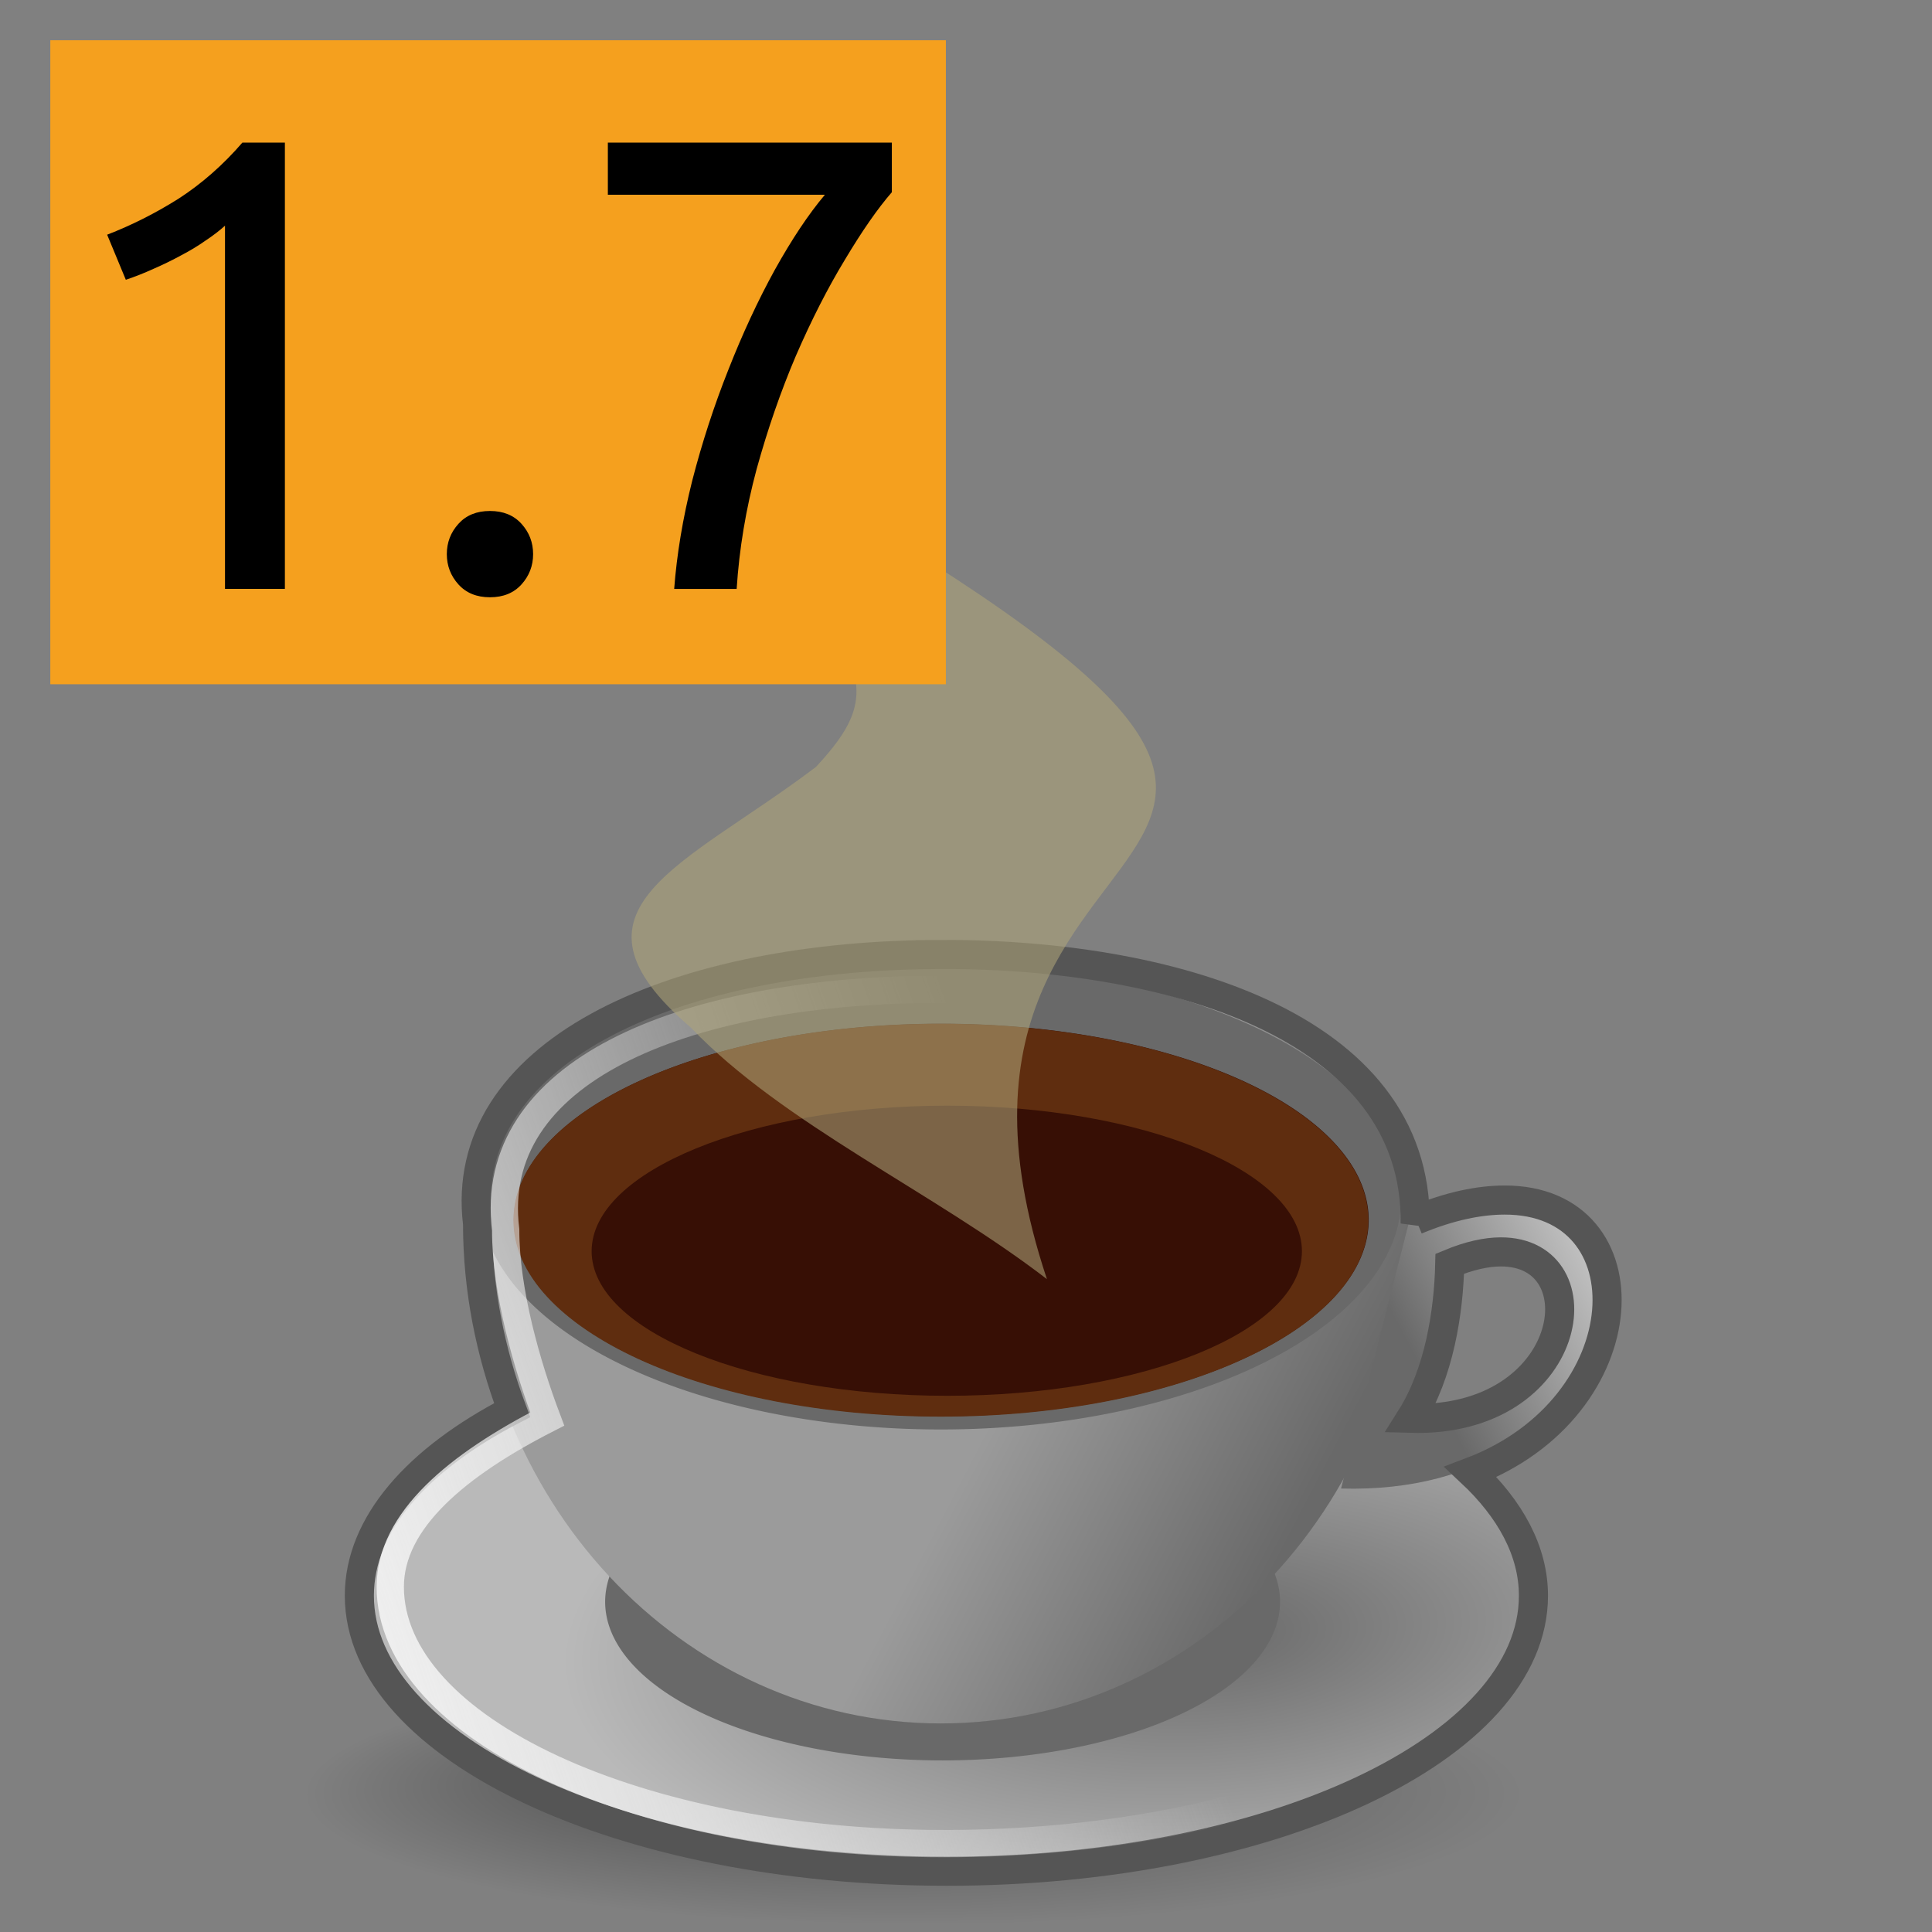 <?xml version="1.0" encoding="UTF-8" standalone="no"?>
<!-- Created with Inkscape (http://www.inkscape.org/) -->

<svg
   xmlns:dc="http://purl.org/dc/elements/1.1/"
   xmlns:cc="http://creativecommons.org/ns#"
   xmlns:rdf="http://www.w3.org/1999/02/22-rdf-syntax-ns#"
   xmlns:svg="http://www.w3.org/2000/svg"
   xmlns="http://www.w3.org/2000/svg"
   xmlns:xlink="http://www.w3.org/1999/xlink"
   xmlns:sodipodi="http://sodipodi.sourceforge.net/DTD/sodipodi-0.dtd"
   xmlns:inkscape="http://www.inkscape.org/namespaces/inkscape"
   width="48"
   height="48"
   id="svg7741"
   sodipodi:version="0.32"
   inkscape:version="0.48.3.1 r9886"
   sodipodi:docname="openjdk17.svg"
   version="1.0">
  <rect width="100%" height="100%" fill="#808080" stroke="none"/>
  <sodipodi:namedview
     id="base"
     pagecolor="#ffffff"
     bordercolor="#666666"
     borderopacity="1.0"
     inkscape:pageopacity="0.0"
     inkscape:pageshadow="2"
     inkscape:zoom="5.9635417"
     inkscape:cx="17.761443"
     inkscape:cy="47.057514"
     inkscape:document-units="px"
     inkscape:current-layer="layer1"
     inkscape:window-width="1278"
     inkscape:window-height="949"
     inkscape:window-x="1280"
     inkscape:window-y="0"
     showborder="true"
     width="48px"
     height="48px"
     showgrid="false"
     inkscape:showpageshadow="false"
     inkscape:window-maximized="0"
     inkscape:snap-global="false" />
  <defs
     id="defs7743">
    <linearGradient
       inkscape:collect="always"
       id="linearGradient4756">
      <stop
         style="stop-color:#f5f5f5;stop-opacity:1;"
         offset="0"
         id="stop4758" />
      <stop
         style="stop-color:#f5f5f5;stop-opacity:0;"
         offset="1"
         id="stop4760" />
    </linearGradient>
    <linearGradient
       inkscape:collect="always"
       id="linearGradient3511">
      <stop
         style="stop-color:#696969;stop-opacity:1"
         offset="0"
         id="stop3513" />
      <stop
         style="stop-color:#b9b9b9;stop-opacity:1"
         offset="1"
         id="stop3515" />
    </linearGradient>
    <linearGradient
       inkscape:collect="always"
       id="linearGradient3503">
      <stop
         style="stop-color:#d7d7d7;stop-opacity:1"
         offset="0"
         id="stop3505" />
      <stop
         style="stop-color:#696969;stop-opacity:1"
         offset="1"
         id="stop3507" />
    </linearGradient>
    <linearGradient
       id="linearGradient3493">
      <stop
         style="stop-color:#9b9b9b;stop-opacity:1;"
         offset="0"
         id="stop3495" />
      <stop
         id="stop3501"
         offset="0.545"
         style="stop-color:#9b9b9b;stop-opacity:1" />
      <stop
         style="stop-color:#696969;stop-opacity:1"
         offset="1"
         id="stop3497" />
    </linearGradient>
    <radialGradient
       gradientUnits="userSpaceOnUse"
       gradientTransform="matrix(0.861,2.056765e-6,-3.167113e-7,0.133,7.688,96.828)"
       r="55.398"
       fy="100.326"
       fx="37.156"
       cy="111.635"
       cx="52.829"
       id="radialGradient10819-808"
       xlink:href="#linearGradient2835-683"
       inkscape:collect="always" />
    <linearGradient
       id="linearGradient2835-683">
      <stop
         style="stop-color:#000000;stop-opacity:0.42"
         offset="0"
         id="stop2901" />
      <stop
         style="stop-color:#000000;stop-opacity:0;"
         offset="1"
         id="stop2903" />
    </linearGradient>
    <linearGradient
       inkscape:collect="always"
       xlink:href="#linearGradient3493"
       id="linearGradient3499"
       x1="-34.972"
       y1="47.434"
       x2="29.11"
       y2="72.08"
       gradientUnits="userSpaceOnUse"
       gradientTransform="matrix(0.269,0,0,0.198,23.578,25.194)" />
    <linearGradient
       inkscape:collect="always"
       xlink:href="#linearGradient3503"
       id="linearGradient3509"
       x1="47.065"
       y1="23.005"
       x2="39.42"
       y2="27.021"
       gradientUnits="userSpaceOnUse"
       gradientTransform="matrix(0.723,0,0,0.723,6.023,12.986)" />
    <radialGradient
       inkscape:collect="always"
       xlink:href="#linearGradient3511"
       id="radialGradient3517"
       cx="-121.439"
       cy="24.351"
       fx="-121.439"
       fy="24.351"
       r="60.75"
       gradientTransform="matrix(1.09,-0.057,0.025,0.456,17.947,-4.647)"
       gradientUnits="userSpaceOnUse" />
    <linearGradient
       inkscape:collect="always"
       xlink:href="#linearGradient4756"
       id="linearGradient4762"
       x1="2.5"
       y1="41.125"
       x2="29.75"
       y2="31.625"
       gradientUnits="userSpaceOnUse"
       gradientTransform="matrix(0.723,0,0,0.723,6.023,12.986)" />
  </defs>
  <g
     id="layer1"
     inkscape:groupmode="layer"
     inkscape:label="Layer 1">
    <path
       transform="matrix(0.317,0,0,0.44,5.846,-4.556)"
       d="m 110.215,111.635 a 54.773,7.348 0 1 1 -109.547,0 54.773,7.348 0 1 1 109.547,0 z"
       sodipodi:ry="7.3476481"
       sodipodi:rx="54.77338"
       sodipodi:cy="111.63478"
       sodipodi:cx="55.441345"
       id="path10085"
       style="color:#000000;fill:url(#radialGradient10819-808);fill-opacity:1;fill-rule:evenodd;stroke:none;stroke-width:1.25;marker:none;visibility:visible;display:inline;overflow:visible"
       sodipodi:type="arc" />
    <path
       sodipodi:type="arc"
       style="fill:url(#radialGradient3517);fill-opacity:1;stroke:none"
       id="path3340"
       sodipodi:cx="-140.75"
       sodipodi:cy="9.25"
       sodipodi:rx="60.75"
       sodipodi:ry="27.75"
       d="m -80,9.25 a 60.75,27.75 0 1 1 -121.5,0 60.75,27.75 0 1 1 121.5,0 z"
       transform="matrix(0.24,0,0,0.247,57.178,37.285)" />
    <path
       sodipodi:type="arc"
       style="fill:#696969;stroke:none"
       id="path3340-2"
       sodipodi:cx="-140.75"
       sodipodi:cy="9.25"
       sodipodi:rx="60.75"
       sodipodi:ry="27.75"
       d="m -80,9.25 a 60.75,27.75 0 1 1 -121.5,0 60.75,27.75 0 1 1 121.5,0 z"
       transform="matrix(0.138,0,0,0.142,42.842,38.483)" />
    <path
       style="fill:url(#linearGradient3499);fill-opacity:1;stroke:none"
       d="m 35.027,30.342 c 0,6.89 -5.216,12.476 -11.651,12.476 -6.435,0 -11.651,-5.586 -11.651,-12.476 -0.511,-4.206 4.705,-6.622 11.267,-6.692 5.859,-0.062 12.098,1.751 12.034,6.692 z"
       id="path3344"
       inkscape:connector-curvature="0"
       sodipodi:nodetypes="cscsc" />
    <path
       sodipodi:type="arc"
       style="fill:#696969;fill-opacity:1;stroke:none"
       id="path3342"
       sodipodi:cx="-158.5"
       sodipodi:cy="-3"
       sodipodi:rx="59"
       sodipodi:ry="23"
       d="m -99.5,-3 a 59,23 0 1 1 -118,0 59,23 0 1 1 118,0 z"
       transform="matrix(0.194,0,0,0.251,54.121,30.495)" />
    <path
       sodipodi:type="arc"
       style="fill:#370f05;fill-opacity:1;stroke:none"
       id="path3342-1"
       sodipodi:cx="-158.5"
       sodipodi:cy="-3"
       sodipodi:rx="59"
       sodipodi:ry="23"
       d="m -99.5,-3 a 59,23 0 1 1 -118,0 59,23 0 1 1 118,0 z"
       transform="matrix(0.18,0,0,0.212,51.915,30.945)" />
    <path
       style="fill:url(#linearGradient3509);fill-opacity:1;stroke:none"
       d="m 37.227,29.752 c -0.622,0.002 -1.348,0.146 -2.192,0.497 l -1.717,6.733 c 7.142,0.207 8.261,-7.243 3.909,-7.23 z m -0.09,1.288 c 2.49,-0.007 1.849,4.253 -2.237,4.135 0.708,-1.121 0.944,-2.629 0.972,-3.841 0.483,-0.201 0.91,-0.293 1.265,-0.294 z"
       id="path3404"
       inkscape:connector-curvature="0" />
    <path
       style="fill:#5f2d0f;fill-opacity:1;stroke:none"
       d="m 23.376,25.436 c -5.871,0 -10.62,2.186 -10.62,4.88 0,2.695 4.749,4.88 10.62,4.88 5.871,0 10.62,-2.186 10.62,-4.88 0,-2.695 -4.749,-4.88 -10.62,-4.88 z m 0.158,2.034 c 4.869,0 8.812,1.63 8.812,3.615 0,1.985 -3.943,3.593 -8.812,3.593 -4.869,0 -8.835,-1.607 -8.835,-3.593 0,-1.985 3.966,-3.615 8.835,-3.615 z"
       id="path3342-1-8"
       inkscape:connector-curvature="0" />
    <path
       style="fill:none;stroke:#555555;stroke-width:0.723"
       d="m 23.14,23.715 c -6.563,0.069 -11.786,2.482 -11.275,6.688 0,1.639 0.322,3.198 0.859,4.632 -2.355,1.218 -3.796,2.834 -3.796,4.609 0,3.787 6.539,6.846 14.596,6.846 8.057,0 14.574,-3.06 14.574,-6.846 0,-1.105 -0.572,-2.149 -1.559,-3.073 4.269,-1.614 4.456,-6.767 0.836,-6.756 -0.622,0.002 -1.348,0.146 -2.192,0.497 l -0.023,0.09 c 0.064,-4.941 -6.162,-6.75 -12.02,-6.688 z m 14.144,7.388 c 2.49,-0.007 1.849,4.253 -2.237,4.135 0.708,-1.121 0.944,-2.629 0.972,-3.841 0.483,-0.201 0.91,-0.293 1.265,-0.294 z"
       id="path3340-0"
       inkscape:connector-curvature="0" />
    <path
       style="fill:none;stroke:url(#linearGradient4762);stroke-width:0.678"
       d="m 23.101,24.579 c -6.189,0.065 -11.02,2.057 -10.538,5.977 0,1.528 0.527,3.363 1.033,4.7 -2.221,1.135 -3.9,2.513 -3.9,4.168 0,3.529 6.167,6.38 13.766,6.38 7.599,0 13.968,-2.691 13.968,-6.22 0,-1.029 -1.274,-2.418 -2.205,-3.279 4.314,-1.121 5.373,-5.8 1.959,-5.79 -1.359,0.138 -1.466,0.511 -2.439,0.135 0.06,-4.604 -6.12,-6.128 -11.645,-6.07 z"
       id="path3340-0-8"
       inkscape:connector-curvature="0"
       sodipodi:nodetypes="sccssscccs" />
    <path
       style="fill:#afa578;stroke:none;opacity:0.573"
       d="m 26.011,31.78 c -2.801,-2.156 -6.563,-3.858 -8.846,-6.249 -3.463,-2.961 -0.157,-4.004 3.107,-6.477 1.717,-1.849 1.217,-2.457 -1.348,-6.361 -0.557,-0.789 -1.128,-1.581 -1.916,-2.303 22.752,12.6 4.527,7.993 9.003,21.39 z"
       id="path4817"
       inkscape:connector-curvature="0"
       sodipodi:nodetypes="cccccc" />
    <rect
       style="fill:#f5a01e;fill-opacity:1;stroke:none"
       id="rect4823"
       width="22.25"
       height="16"
       x="1.25"
       y="1" />
    <rect
       style="fill:#f5a01e;fill-opacity:1;stroke:none"
       id="rect3057"
       width="17.5"
       height="15.75"
       x="-39.75"
       y="1.5" />
    <g
       style="font-size:16px;font-style:normal;font-variant:normal;font-weight:normal;font-stretch:normal;line-height:125%;letter-spacing:0px;word-spacing:0px;fill:#000000;fill-opacity:1;stroke:none;font-family:Ubuntu;-inkscape-font-specification:Ubuntu"
       id="text3021"
       transform="translate(18.613,31.693)">
      <path
         d="m -15.951,-25.862 c 0.608,-0.235 1.2,-0.533 1.776,-0.896 0.576,-0.373 1.104,-0.837 1.584,-1.392 l 1.056,0 0,11.088 -1.488,0 0,-9.024 c -0.128,0.117 -0.288,0.24 -0.48,0.368 -0.181,0.128 -0.384,0.251 -0.608,0.368 -0.213,0.117 -0.443,0.229 -0.688,0.336 -0.235,0.107 -0.464,0.197 -0.688,0.272 l -0.464,-1.12"
         id="path3026"
         inkscape:connector-curvature="0" />
      <path
         d="m -5.368,-17.926 c -3.1e-6,0.288 -0.096,0.539 -0.288,0.752 -0.192,0.213 -0.453,0.32 -0.784,0.32 -0.331,0 -0.592,-0.107 -0.784,-0.32 -0.192,-0.213 -0.288,-0.464 -0.288,-0.752 -9e-7,-0.288 0.096,-0.539 0.288,-0.752 0.192,-0.213 0.453,-0.32 0.784,-0.32 0.331,2e-6 0.592,0.107 0.784,0.32 0.192,0.213 0.288,0.464 0.288,0.752"
         id="path3028"
         inkscape:connector-curvature="0" />
      <path
         d="m -1.863,-17.062 c 0.064,-0.853 0.213,-1.749 0.448,-2.688 0.245,-0.949 0.544,-1.867 0.896,-2.752 0.352,-0.896 0.736,-1.723 1.152,-2.48 0.427,-0.768 0.843,-1.392 1.248,-1.872 l -5.392,0 0,-1.296 7.056,0 0,1.232 c -0.352,0.405 -0.741,0.965 -1.168,1.68 -0.427,0.704 -0.832,1.499 -1.216,2.384 -0.373,0.875 -0.699,1.813 -0.976,2.816 -0.267,0.992 -0.432,1.984 -0.496,2.976 l -1.552,0"
         id="path3030"
         inkscape:connector-curvature="0" />
    </g>
  </g>
</svg>
